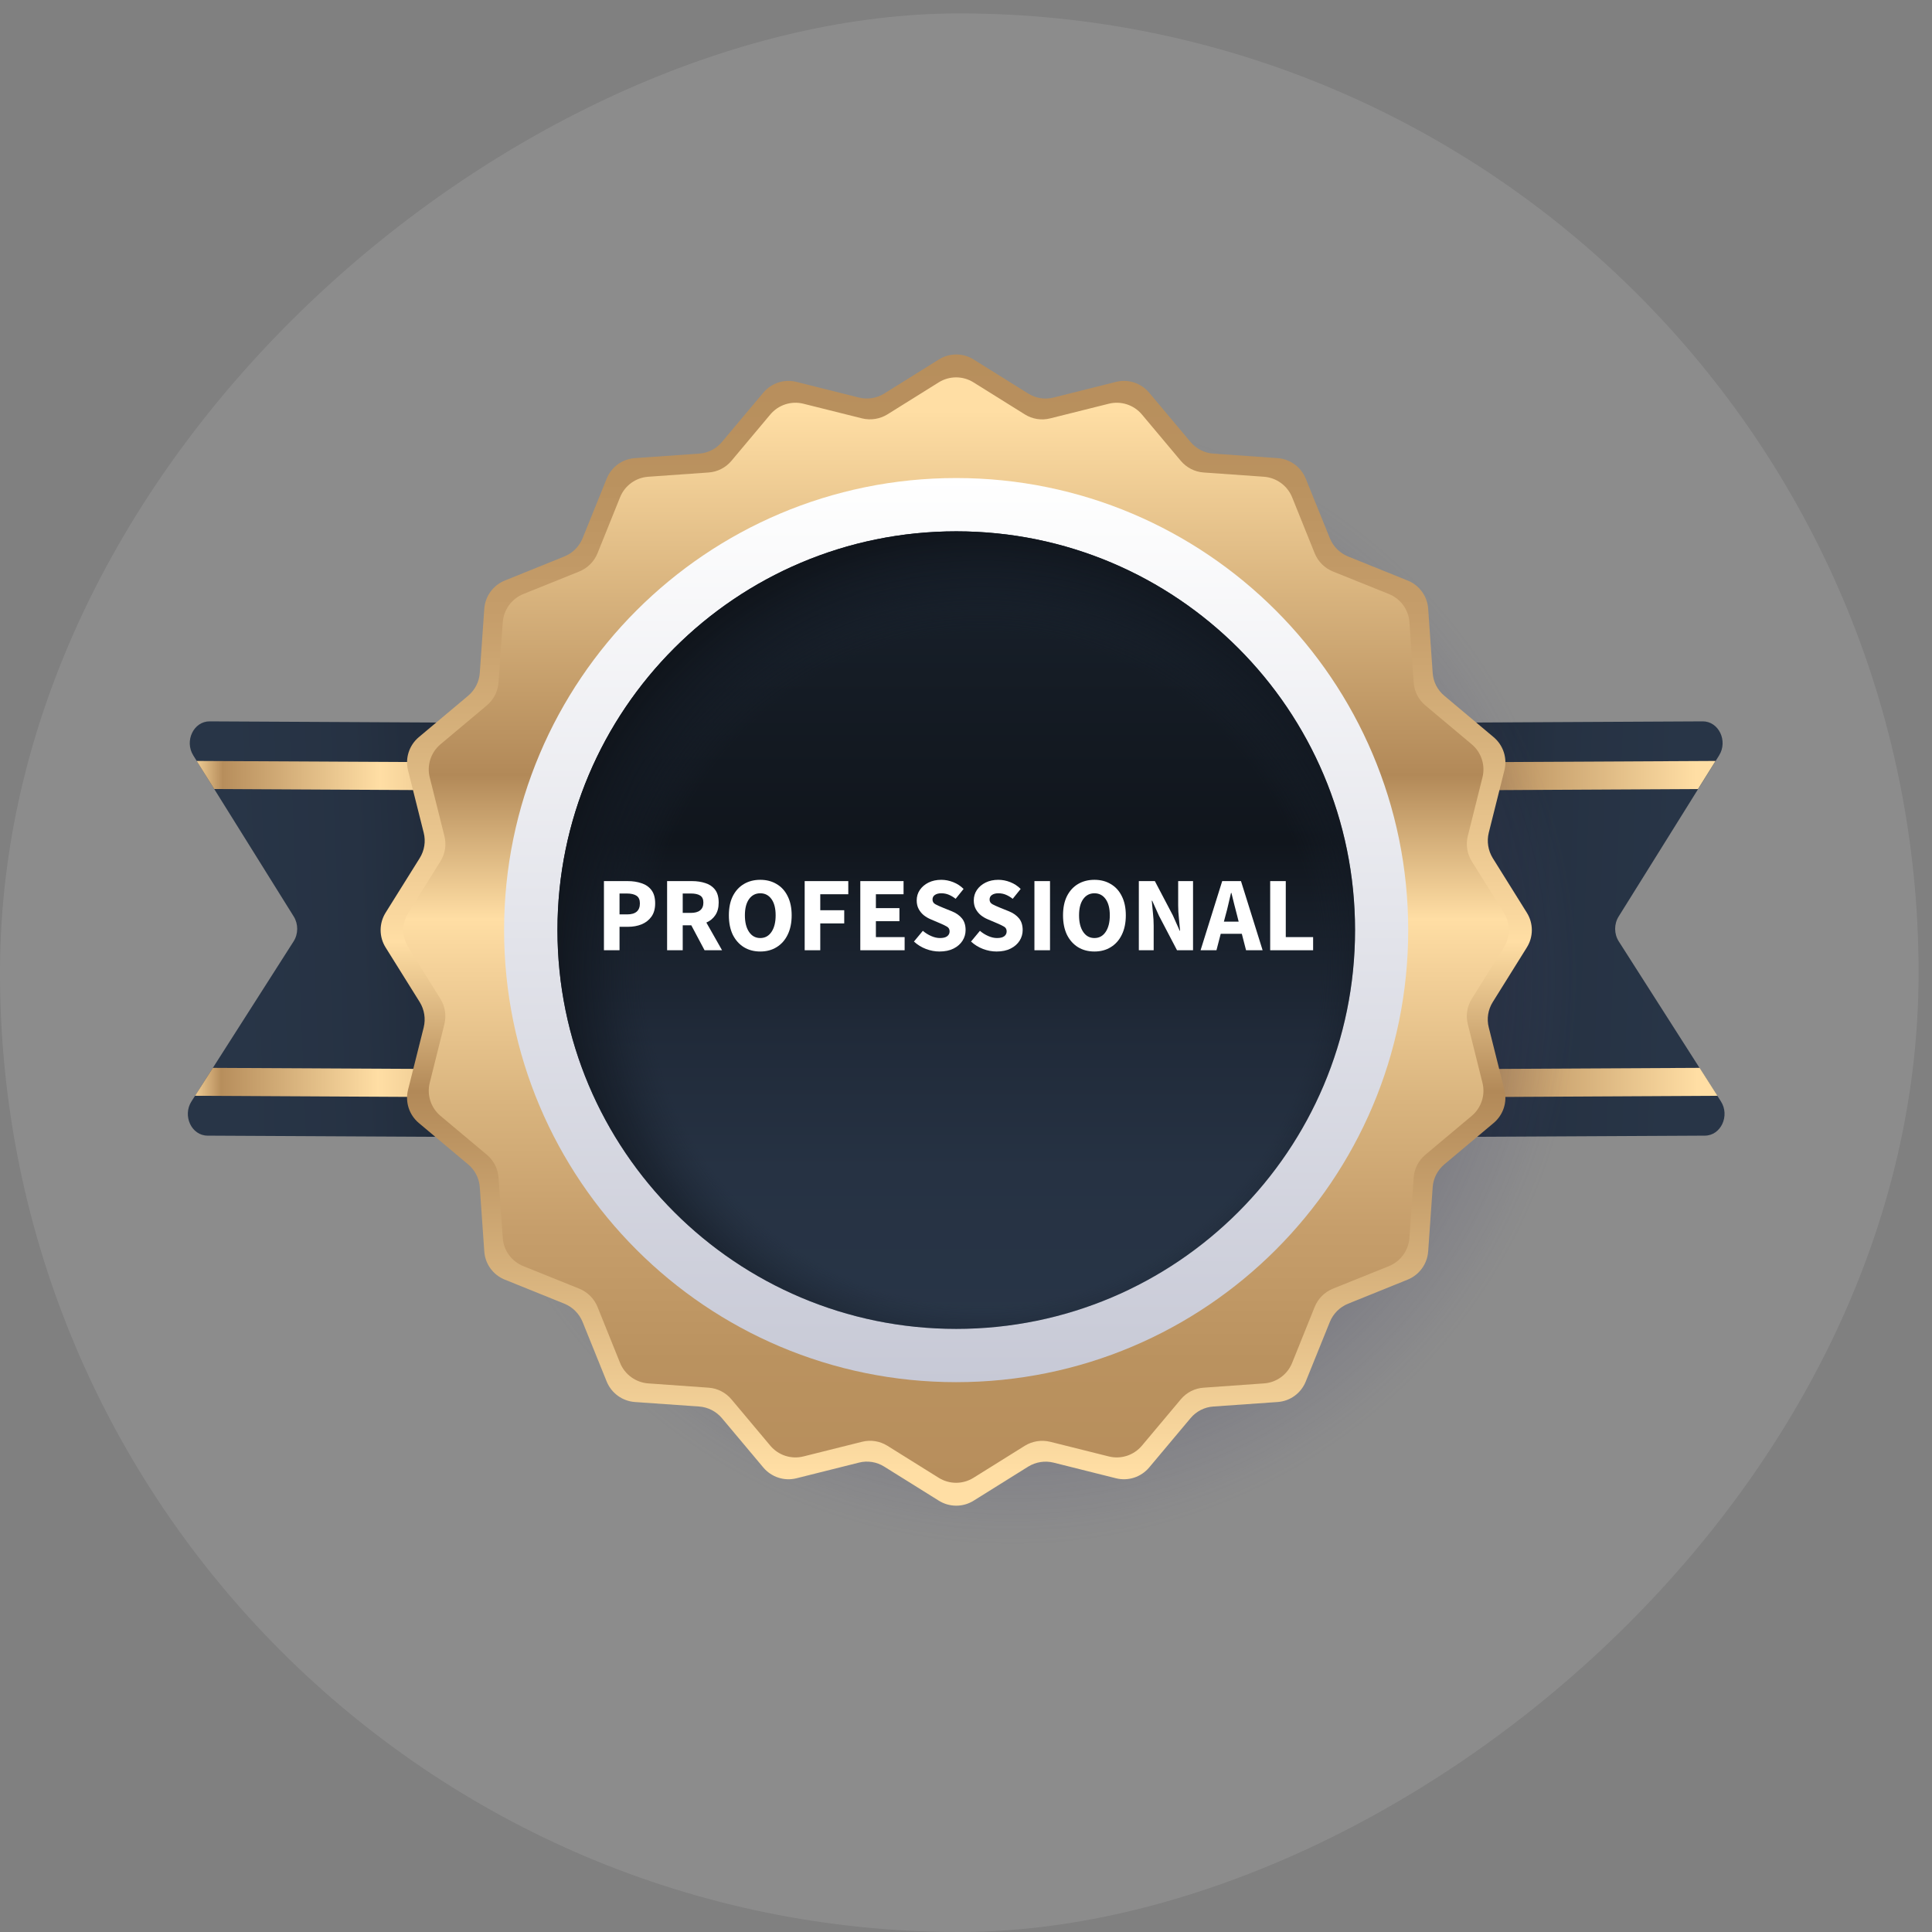 <svg width="72" height="72" viewBox="0 0 72 72" fill="none" xmlns="http://www.w3.org/2000/svg">
<rect x="0" y="0" width="72" height="72" fill="#808080" stroke="none"/>
<rect y="72" width="71.5" height="71.5" rx="35.75" transform="rotate(-90 0 72)" fill="white" fill-opacity="0.1"/>
<path d="M39.612 41.634L39.541 27.816C39.541 27.369 39.865 27.002 40.272 27.002L63.456 26.883C64.051 26.88 64.403 27.614 64.065 28.154L60.322 34.156C60.148 34.434 60.148 34.804 60.327 35.083L64.133 41.045C64.475 41.58 64.133 42.319 63.536 42.322L40.352 42.441C39.945 42.441 39.615 42.083 39.612 41.634Z" fill="url(#paint0_linear_879_1085)"/>
<path d="M63.934 28.358L63.28 29.405L39.547 29.53L39.541 28.484L63.934 28.358Z" fill="url(#paint1_linear_879_1085)"/>
<path d="M63.341 39.796L64.006 40.837L39.613 40.965L39.607 39.919L63.341 39.796Z" fill="url(#paint2_linear_879_1085)"/>
<path d="M31.657 41.634L31.728 27.816C31.728 27.369 31.404 27.002 30.997 27.002L7.813 26.883C7.218 26.88 6.865 27.614 7.204 28.154L10.947 34.156C11.12 34.434 11.12 34.804 10.941 35.083L7.136 41.045C6.794 41.58 7.136 42.319 7.733 42.322L30.917 42.441C31.324 42.441 31.654 42.083 31.657 41.634Z" fill="url(#paint3_linear_879_1085)"/>
<path d="M7.329 28.358L7.983 29.405L31.716 29.53L31.722 28.484L7.329 28.358Z" fill="url(#paint4_linear_879_1085)"/>
<path d="M7.932 39.796L7.267 40.837L31.66 40.965L31.665 39.919L7.932 39.796Z" fill="url(#paint5_linear_879_1085)"/>
<path style="mix-blend-mode:multiply" d="M59.999 38.628C61.199 26.322 52.196 15.373 39.89 14.173C27.584 12.973 16.635 21.976 15.435 34.282C14.235 46.588 23.238 57.537 35.544 58.737C47.85 59.938 58.799 50.934 59.999 38.628Z" fill="url(#paint6_radial_879_1085)"/>
<path d="M56.901 35.308L55.63 37.345C55.454 37.627 55.4 37.968 55.482 38.289L56.065 40.616C56.179 41.071 56.023 41.549 55.664 41.85L53.827 43.392C53.574 43.605 53.414 43.913 53.392 44.242L53.224 46.637C53.19 47.104 52.894 47.511 52.462 47.687L50.237 48.586C49.93 48.711 49.685 48.956 49.56 49.263L48.661 51.487C48.485 51.922 48.078 52.218 47.612 52.249L45.217 52.417C44.887 52.44 44.58 52.596 44.367 52.852L42.825 54.69C42.523 55.048 42.046 55.205 41.59 55.091L39.264 54.508C38.942 54.428 38.601 54.482 38.319 54.656L36.283 55.927C35.888 56.174 35.384 56.174 34.989 55.927L32.952 54.656C32.671 54.479 32.329 54.425 32.008 54.508L29.681 55.091C29.226 55.205 28.748 55.048 28.447 54.69L26.905 52.852C26.692 52.599 26.385 52.44 26.055 52.417L23.66 52.249C23.193 52.215 22.787 51.919 22.61 51.487L21.711 49.263C21.586 48.956 21.342 48.711 21.034 48.586L18.81 47.687C18.375 47.511 18.079 47.104 18.048 46.637L17.88 44.242C17.857 43.913 17.701 43.605 17.445 43.392L15.607 41.85C15.249 41.549 15.093 41.071 15.206 40.616L15.79 38.289C15.869 37.968 15.815 37.627 15.642 37.345L14.37 35.308C14.123 34.913 14.123 34.41 14.37 34.014L15.642 31.978C15.818 31.696 15.872 31.355 15.79 31.033L15.206 28.707C15.093 28.252 15.249 27.774 15.607 27.472L17.445 25.93C17.698 25.717 17.857 25.41 17.88 25.08L18.048 22.685C18.082 22.219 18.378 21.812 18.81 21.636L21.034 20.737C21.342 20.612 21.586 20.367 21.711 20.06L22.61 17.836C22.787 17.4 23.193 17.105 23.66 17.073L26.055 16.905C26.385 16.883 26.692 16.726 26.905 16.47L28.447 14.633C28.748 14.274 29.226 14.118 29.681 14.232L32.008 14.815C32.329 14.895 32.671 14.841 32.952 14.667L34.989 13.396C35.384 13.148 35.888 13.148 36.283 13.396L38.319 14.667C38.601 14.843 38.942 14.897 39.264 14.815L41.59 14.232C42.046 14.118 42.523 14.274 42.825 14.633L44.367 16.47C44.58 16.723 44.887 16.883 45.217 16.905L47.612 17.073C48.078 17.107 48.485 17.403 48.661 17.836L49.56 20.06C49.685 20.367 49.93 20.612 50.237 20.737L52.462 21.636C52.897 21.812 53.193 22.219 53.224 22.685L53.392 25.08C53.414 25.41 53.571 25.717 53.827 25.93L55.664 27.472C56.023 27.774 56.179 28.252 56.065 28.707L55.482 31.033C55.403 31.355 55.457 31.696 55.63 31.978L56.901 34.014C57.149 34.41 57.149 34.913 56.901 35.308Z" fill="url(#paint7_linear_879_1085)"/>
<path d="M56.044 35.309L54.849 37.223C54.673 37.504 54.619 37.846 54.701 38.167L55.247 40.352C55.361 40.807 55.205 41.285 54.846 41.586L53.12 43.034C52.866 43.247 52.707 43.554 52.684 43.884L52.525 46.134C52.491 46.601 52.195 47.007 51.763 47.184L49.672 48.026C49.365 48.151 49.12 48.395 48.995 48.703L48.153 50.793C47.977 51.228 47.57 51.524 47.104 51.555L44.854 51.715C44.524 51.737 44.217 51.894 44.004 52.15L42.556 53.876C42.254 54.235 41.776 54.391 41.321 54.277L39.137 53.731C38.815 53.652 38.474 53.706 38.193 53.879L36.278 55.074C35.883 55.321 35.38 55.321 34.984 55.074L33.07 53.879C32.788 53.703 32.447 53.649 32.126 53.731L29.941 54.277C29.486 54.391 29.008 54.235 28.707 53.876L27.259 52.15C27.046 51.897 26.738 51.737 26.408 51.715L24.159 51.555C23.692 51.521 23.285 51.225 23.109 50.793L22.267 48.703C22.142 48.395 21.897 48.151 21.59 48.026L19.5 47.184C19.064 47.007 18.768 46.601 18.737 46.134L18.578 43.884C18.555 43.554 18.399 43.247 18.143 43.034L16.416 41.586C16.058 41.285 15.901 40.807 16.015 40.352L16.561 38.167C16.641 37.846 16.587 37.504 16.413 37.223L15.219 35.309C14.971 34.913 14.971 34.41 15.219 34.014L16.413 32.1C16.59 31.819 16.644 31.477 16.561 31.156L16.015 28.971C15.901 28.516 16.058 28.038 16.416 27.737L18.143 26.289C18.396 26.076 18.555 25.769 18.578 25.439L18.737 23.189C18.771 22.722 19.067 22.316 19.5 22.139L21.59 21.297C21.897 21.172 22.142 20.928 22.267 20.62L23.109 18.53C23.285 18.095 23.692 17.799 24.159 17.767L26.408 17.608C26.738 17.585 27.046 17.429 27.259 17.173L28.707 15.447C29.008 15.088 29.486 14.932 29.941 15.046L32.126 15.592C32.447 15.671 32.788 15.617 33.07 15.444L34.984 14.249C35.38 14.002 35.883 14.002 36.278 14.249L38.193 15.444C38.474 15.62 38.815 15.674 39.137 15.592L41.321 15.046C41.776 14.932 42.254 15.088 42.556 15.447L44.004 17.173C44.217 17.426 44.524 17.585 44.854 17.608L47.104 17.767C47.57 17.802 47.977 18.098 48.153 18.53L48.995 20.62C49.12 20.928 49.365 21.172 49.672 21.297L51.763 22.139C52.198 22.316 52.494 22.722 52.525 23.189L52.684 25.439C52.707 25.769 52.864 26.076 53.12 26.289L54.846 27.737C55.205 28.038 55.361 28.516 55.247 28.971L54.701 31.156C54.621 31.477 54.675 31.819 54.849 32.1L56.044 34.014C56.291 34.41 56.291 34.913 56.044 35.309Z" fill="url(#paint8_linear_879_1085)"/>
<path d="M35.633 51.509C44.938 51.509 52.48 43.966 52.48 34.662C52.48 25.358 44.938 17.815 35.633 17.815C26.329 17.815 18.786 25.358 18.786 34.662C18.786 43.966 26.329 51.509 35.633 51.509Z" fill="url(#paint9_linear_879_1085)"/>
<path d="M35.637 49.524C43.845 49.524 50.499 42.87 50.499 34.662C50.499 26.455 43.845 19.801 35.637 19.801C27.429 19.801 20.775 26.455 20.775 34.662C20.775 42.87 27.429 49.524 35.637 49.524Z" fill="url(#paint10_linear_879_1085)"/>
<path style="mix-blend-mode:multiply" d="M35.637 49.524C43.845 49.524 50.499 42.87 50.499 34.662C50.499 26.455 43.845 19.801 35.637 19.801C27.429 19.801 20.775 26.455 20.775 34.662C20.775 42.87 27.429 49.524 35.637 49.524Z" fill="url(#paint11_radial_879_1085)"/>
<path style="mix-blend-mode:color-dodge" d="M49.658 36.106C49.658 38.746 50.036 40.882 50.5 40.882C50.964 40.882 51.342 38.743 51.342 36.106C51.342 33.469 50.964 31.331 50.5 31.331C50.036 31.331 49.658 33.469 49.658 36.106Z" fill="url(#paint12_radial_879_1085)"/>
<path style="mix-blend-mode:color-dodge" d="M20.793 40.882C21.258 40.882 21.635 38.744 21.635 36.106C21.635 33.469 21.258 31.331 20.793 31.331C20.328 31.331 19.951 33.469 19.951 36.106C19.951 38.744 20.328 40.882 20.793 40.882Z" fill="url(#paint13_radial_879_1085)"/>
<path d="M22.507 35.413V32.836H23.392C23.582 32.836 23.753 32.862 23.906 32.915C24.062 32.965 24.186 33.05 24.278 33.172C24.37 33.293 24.416 33.457 24.416 33.666C24.416 33.866 24.37 34.031 24.278 34.16C24.186 34.289 24.063 34.385 23.91 34.448C23.757 34.509 23.59 34.539 23.408 34.539H23.088V35.413H22.507ZM23.088 34.077H23.372C23.689 34.077 23.847 33.94 23.847 33.666C23.847 33.531 23.805 33.436 23.72 33.381C23.636 33.326 23.515 33.298 23.357 33.298H23.088V34.077Z" fill="white"/>
<path d="M24.861 35.413V32.836H25.791C25.972 32.836 26.138 32.861 26.288 32.911C26.439 32.958 26.559 33.04 26.648 33.156C26.738 33.272 26.783 33.432 26.783 33.638C26.783 33.828 26.741 33.984 26.656 34.108C26.574 34.23 26.464 34.321 26.324 34.381L26.909 35.413H26.257L25.763 34.484H25.443V35.413H24.861ZM25.443 34.021H25.743C25.896 34.021 26.012 33.99 26.091 33.926C26.173 33.861 26.213 33.764 26.213 33.638C26.213 33.511 26.173 33.423 26.091 33.373C26.012 33.323 25.896 33.298 25.743 33.298H25.443V34.021Z" fill="white"/>
<path d="M28.333 35.46C28.101 35.46 27.897 35.406 27.721 35.298C27.547 35.19 27.41 35.036 27.309 34.836C27.212 34.633 27.163 34.392 27.163 34.112C27.163 33.83 27.212 33.592 27.309 33.397C27.41 33.199 27.547 33.049 27.721 32.946C27.897 32.841 28.101 32.788 28.333 32.788C28.565 32.788 28.768 32.841 28.942 32.946C29.119 33.049 29.256 33.199 29.353 33.397C29.453 33.594 29.503 33.833 29.503 34.112C29.503 34.392 29.453 34.633 29.353 34.836C29.256 35.036 29.119 35.19 28.942 35.298C28.768 35.406 28.565 35.46 28.333 35.46ZM28.333 34.958C28.51 34.958 28.649 34.882 28.752 34.729C28.855 34.576 28.906 34.37 28.906 34.112C28.906 33.854 28.855 33.652 28.752 33.508C28.649 33.363 28.51 33.29 28.333 33.29C28.157 33.29 28.017 33.363 27.914 33.508C27.811 33.652 27.76 33.854 27.76 34.112C27.76 34.37 27.811 34.576 27.914 34.729C28.017 34.882 28.157 34.958 28.333 34.958Z" fill="white"/>
<path d="M29.988 35.413V32.836H31.613V33.326H30.569V33.922H31.462V34.413H30.569V35.413H29.988Z" fill="white"/>
<path d="M32.061 35.413V32.836H33.673V33.326H32.642V33.843H33.519V34.33H32.642V34.923H33.713V35.413H32.061Z" fill="white"/>
<path d="M35.013 35.46C34.844 35.46 34.676 35.429 34.507 35.365C34.341 35.302 34.192 35.21 34.06 35.089L34.392 34.689C34.485 34.769 34.587 34.833 34.701 34.883C34.814 34.933 34.923 34.958 35.029 34.958C35.15 34.958 35.24 34.936 35.298 34.891C35.358 34.846 35.389 34.786 35.389 34.709C35.389 34.627 35.354 34.568 35.286 34.531C35.22 34.492 35.13 34.448 35.017 34.401L34.681 34.258C34.594 34.222 34.511 34.173 34.432 34.112C34.353 34.049 34.288 33.971 34.238 33.879C34.188 33.787 34.163 33.679 34.163 33.555C34.163 33.413 34.201 33.283 34.278 33.168C34.357 33.052 34.465 32.959 34.602 32.891C34.742 32.822 34.901 32.788 35.08 32.788C35.228 32.788 35.375 32.817 35.523 32.875C35.67 32.933 35.8 33.017 35.91 33.128L35.614 33.496C35.529 33.43 35.445 33.38 35.361 33.345C35.276 33.309 35.183 33.29 35.08 33.29C34.98 33.29 34.9 33.311 34.839 33.353C34.781 33.393 34.752 33.45 34.752 33.523C34.752 33.602 34.789 33.662 34.863 33.701C34.939 33.741 35.033 33.783 35.143 33.828L35.475 33.962C35.631 34.025 35.755 34.112 35.847 34.223C35.939 34.334 35.985 34.48 35.985 34.662C35.985 34.804 35.947 34.936 35.871 35.057C35.794 35.178 35.684 35.276 35.539 35.349C35.394 35.423 35.218 35.46 35.013 35.46Z" fill="white"/>
<path d="M37.14 35.46C36.971 35.46 36.803 35.429 36.634 35.365C36.468 35.302 36.319 35.21 36.187 35.089L36.519 34.689C36.612 34.769 36.714 34.833 36.828 34.883C36.941 34.933 37.05 34.958 37.156 34.958C37.277 34.958 37.367 34.936 37.425 34.891C37.485 34.846 37.515 34.786 37.515 34.709C37.515 34.627 37.481 34.568 37.413 34.531C37.347 34.492 37.257 34.448 37.144 34.401L36.808 34.258C36.721 34.222 36.638 34.173 36.559 34.112C36.48 34.049 36.415 33.971 36.365 33.879C36.315 33.787 36.29 33.679 36.29 33.555C36.29 33.413 36.328 33.283 36.405 33.168C36.484 33.052 36.592 32.959 36.729 32.891C36.868 32.822 37.028 32.788 37.207 32.788C37.355 32.788 37.502 32.817 37.65 32.875C37.797 32.933 37.926 33.017 38.037 33.128L37.741 33.496C37.656 33.43 37.572 33.38 37.488 33.345C37.403 33.309 37.31 33.29 37.207 33.29C37.107 33.29 37.027 33.311 36.966 33.353C36.908 33.393 36.879 33.45 36.879 33.523C36.879 33.602 36.916 33.662 36.99 33.701C37.066 33.741 37.16 33.783 37.27 33.828L37.602 33.962C37.758 34.025 37.882 34.112 37.974 34.223C38.066 34.334 38.112 34.48 38.112 34.662C38.112 34.804 38.074 34.936 37.998 35.057C37.921 35.178 37.811 35.276 37.666 35.349C37.521 35.423 37.346 35.46 37.14 35.46Z" fill="white"/>
<path d="M38.55 35.413V32.836H39.131V35.413H38.55Z" fill="white"/>
<path d="M40.786 35.46C40.554 35.46 40.35 35.406 40.173 35.298C40 35.19 39.862 35.036 39.762 34.836C39.665 34.633 39.616 34.392 39.616 34.112C39.616 33.83 39.665 33.592 39.762 33.397C39.862 33.199 40 33.049 40.173 32.946C40.35 32.841 40.554 32.788 40.786 32.788C41.018 32.788 41.221 32.841 41.395 32.946C41.572 33.049 41.709 33.199 41.806 33.397C41.906 33.594 41.956 33.833 41.956 34.112C41.956 34.392 41.906 34.633 41.806 34.836C41.709 35.036 41.572 35.19 41.395 35.298C41.221 35.406 41.018 35.46 40.786 35.46ZM40.786 34.958C40.963 34.958 41.102 34.882 41.205 34.729C41.308 34.576 41.359 34.37 41.359 34.112C41.359 33.854 41.308 33.652 41.205 33.508C41.102 33.363 40.963 33.29 40.786 33.29C40.61 33.29 40.47 33.363 40.367 33.508C40.264 33.652 40.213 33.854 40.213 34.112C40.213 34.37 40.264 34.576 40.367 34.729C40.47 34.882 40.61 34.958 40.786 34.958Z" fill="white"/>
<path d="M42.441 35.413V32.836H43.038L43.71 34.116L43.963 34.685H43.978C43.968 34.548 43.953 34.396 43.935 34.227C43.916 34.058 43.907 33.898 43.907 33.745V32.836H44.461V35.413H43.864L43.192 34.128L42.939 33.567H42.923C42.936 33.709 42.951 33.862 42.967 34.025C42.985 34.189 42.994 34.347 42.994 34.5V35.413H42.441Z" fill="white"/>
<path d="M45.674 34.108L45.611 34.346H46.161L46.101 34.108C46.067 33.979 46.032 33.842 45.995 33.697C45.96 33.552 45.926 33.413 45.892 33.278H45.876C45.844 33.415 45.811 33.556 45.777 33.701C45.745 33.843 45.711 33.979 45.674 34.108ZM44.742 35.413L45.548 32.836H46.248L47.054 35.413H46.437L46.279 34.8H45.493L45.334 35.413H44.742Z" fill="white"/>
<path d="M47.336 35.413V32.836H47.917V34.923H48.936V35.413H47.336Z" fill="white"/>
<defs>
<linearGradient id="paint0_linear_879_1085" x1="39.474" y1="34.668" x2="62.44" y2="35.587" gradientUnits="userSpaceOnUse">
<stop stop-color="#1A232F"/>
<stop offset="0.09" stop-color="#171F29"/>
<stop offset="0.39" stop-color="#10151C"/>
<stop offset="0.47" stop-color="#161D27"/>
<stop offset="0.63" stop-color="#202A39"/>
<stop offset="0.8" stop-color="#263243"/>
<stop offset="1" stop-color="#283547"/>
</linearGradient>
<linearGradient id="paint1_linear_879_1085" x1="39.541" y1="28.944" x2="63.934" y2="28.944" gradientUnits="userSpaceOnUse">
<stop stop-color="#EFCC94"/>
<stop offset="0.04" stop-color="#B78E5C"/>
<stop offset="0.28" stop-color="#FFDEA4"/>
<stop offset="0.64" stop-color="#B28958"/>
<stop offset="0.97" stop-color="#FFDEA4"/>
</linearGradient>
<linearGradient id="paint2_linear_879_1085" x1="39.607" y1="40.38" x2="64.006" y2="40.38" gradientUnits="userSpaceOnUse">
<stop stop-color="#EFCC94"/>
<stop offset="0.04" stop-color="#B78E5C"/>
<stop offset="0.28" stop-color="#FFDEA4"/>
<stop offset="0.64" stop-color="#B28958"/>
<stop offset="0.97" stop-color="#FFDEA4"/>
</linearGradient>
<linearGradient id="paint3_linear_879_1085" x1="31.798" y1="34.634" x2="8.832" y2="35.553" gradientUnits="userSpaceOnUse">
<stop stop-color="#1A232F"/>
<stop offset="0.09" stop-color="#171F29"/>
<stop offset="0.39" stop-color="#10151C"/>
<stop offset="0.47" stop-color="#161D27"/>
<stop offset="0.63" stop-color="#202A39"/>
<stop offset="0.8" stop-color="#263243"/>
<stop offset="1" stop-color="#283547"/>
</linearGradient>
<linearGradient id="paint4_linear_879_1085" x1="7.329" y1="-46.152" x2="31.722" y2="-46.152" gradientUnits="userSpaceOnUse">
<stop stop-color="#EFCC94"/>
<stop offset="0.04" stop-color="#B78E5C"/>
<stop offset="0.28" stop-color="#FFDEA4"/>
<stop offset="0.64" stop-color="#B28958"/>
<stop offset="0.97" stop-color="#FFDEA4"/>
</linearGradient>
<linearGradient id="paint5_linear_879_1085" x1="7.267" y1="40.38" x2="31.665" y2="40.38" gradientUnits="userSpaceOnUse">
<stop stop-color="#EFCC94"/>
<stop offset="0.04" stop-color="#B78E5C"/>
<stop offset="0.28" stop-color="#FFDEA4"/>
<stop offset="0.64" stop-color="#B28958"/>
<stop offset="0.97" stop-color="#FFDEA4"/>
</linearGradient>
<radialGradient id="paint6_radial_879_1085" cx="0" cy="0" r="1" gradientUnits="userSpaceOnUse" gradientTransform="translate(37.718 36.452) scale(22.388 22.388)">
<stop/>
<stop offset="0.94" stop-color="#57567E" stop-opacity="0"/>
</radialGradient>
<linearGradient id="paint7_linear_879_1085" x1="35.634" y1="56.115" x2="35.634" y2="13.205" gradientUnits="userSpaceOnUse">
<stop offset="0.03" stop-color="#FFDEA4"/>
<stop offset="0.36" stop-color="#B28958"/>
<stop offset="0.49" stop-color="#FFDEA4"/>
<stop offset="0.54" stop-color="#F3D098"/>
<stop offset="0.66" stop-color="#D8B37D"/>
<stop offset="0.77" stop-color="#C69E6B"/>
<stop offset="0.89" stop-color="#BA925F"/>
<stop offset="1" stop-color="#B78E5C"/>
</linearGradient>
<linearGradient id="paint8_linear_879_1085" x1="35.633" y1="55.259" x2="35.633" y2="14.061" gradientUnits="userSpaceOnUse">
<stop stop-color="#B78E5C"/>
<stop offset="0.11" stop-color="#BA925F"/>
<stop offset="0.23" stop-color="#C69E6B"/>
<stop offset="0.34" stop-color="#D8B37D"/>
<stop offset="0.46" stop-color="#F3D098"/>
<stop offset="0.51" stop-color="#FFDEA4"/>
<stop offset="0.64" stop-color="#B28958"/>
<stop offset="0.97" stop-color="#FFDEA4"/>
</linearGradient>
<linearGradient id="paint9_linear_879_1085" x1="35.633" y1="51.509" x2="35.633" y2="17.815" gradientUnits="userSpaceOnUse">
<stop stop-color="#C7C9D6"/>
<stop offset="1" stop-color="white"/>
</linearGradient>
<linearGradient id="paint10_linear_879_1085" x1="35.637" y1="49.524" x2="35.637" y2="19.801" gradientUnits="userSpaceOnUse">
<stop stop-color="#283547"/>
<stop offset="0.2" stop-color="#263243"/>
<stop offset="0.37" stop-color="#202A39"/>
<stop offset="0.53" stop-color="#161D27"/>
<stop offset="0.61" stop-color="#10151C"/>
<stop offset="0.91" stop-color="#171F29"/>
<stop offset="1" stop-color="#1A232F"/>
</linearGradient>
<radialGradient id="paint11_radial_879_1085" cx="0" cy="0" r="1" gradientUnits="userSpaceOnUse" gradientTransform="translate(36.61 36.122) scale(16.733 16.733)">
<stop offset="0.75" stop-color="#1A232F" stop-opacity="0"/>
<stop offset="0.85" stop-color="#141B25" stop-opacity="0.51"/>
<stop offset="0.98" stop-color="#10151C"/>
</radialGradient>
<radialGradient id="paint12_radial_879_1085" cx="0" cy="0" r="1" gradientUnits="userSpaceOnUse" gradientTransform="translate(48.669 36.106) scale(0.86 4.776)">
<stop stop-color="white"/>
<stop offset="0.04" stop-color="#F5FAFB" stop-opacity="0.91"/>
<stop offset="0.15" stop-color="#DFEEF2" stop-opacity="0.7"/>
<stop offset="0.26" stop-color="#CCE4EB" stop-opacity="0.51"/>
<stop offset="0.37" stop-color="#BBDCE4" stop-opacity="0.35"/>
<stop offset="0.49" stop-color="#AED5DF" stop-opacity="0.23"/>
<stop offset="0.6" stop-color="#A4CFDB" stop-opacity="0.13"/>
<stop offset="0.73" stop-color="#9CCCD8" stop-opacity="0.06"/>
<stop offset="0.85" stop-color="#98C9D6" stop-opacity="0.01"/>
<stop offset="1" stop-color="#97C9D6" stop-opacity="0"/>
</radialGradient>
<radialGradient id="paint13_radial_879_1085" cx="0" cy="0" r="1" gradientUnits="userSpaceOnUse" gradientTransform="translate(18.357 36.106) scale(0.86 4.776)">
<stop stop-color="white"/>
<stop offset="0.04" stop-color="#F5FAFB" stop-opacity="0.91"/>
<stop offset="0.15" stop-color="#DFEEF2" stop-opacity="0.7"/>
<stop offset="0.26" stop-color="#CCE4EB" stop-opacity="0.51"/>
<stop offset="0.37" stop-color="#BBDCE4" stop-opacity="0.35"/>
<stop offset="0.49" stop-color="#AED5DF" stop-opacity="0.23"/>
<stop offset="0.6" stop-color="#A4CFDB" stop-opacity="0.13"/>
<stop offset="0.73" stop-color="#9CCCD8" stop-opacity="0.06"/>
<stop offset="0.85" stop-color="#98C9D6" stop-opacity="0.01"/>
<stop offset="1" stop-color="#97C9D6" stop-opacity="0"/>
</radialGradient>
</defs>
</svg>
